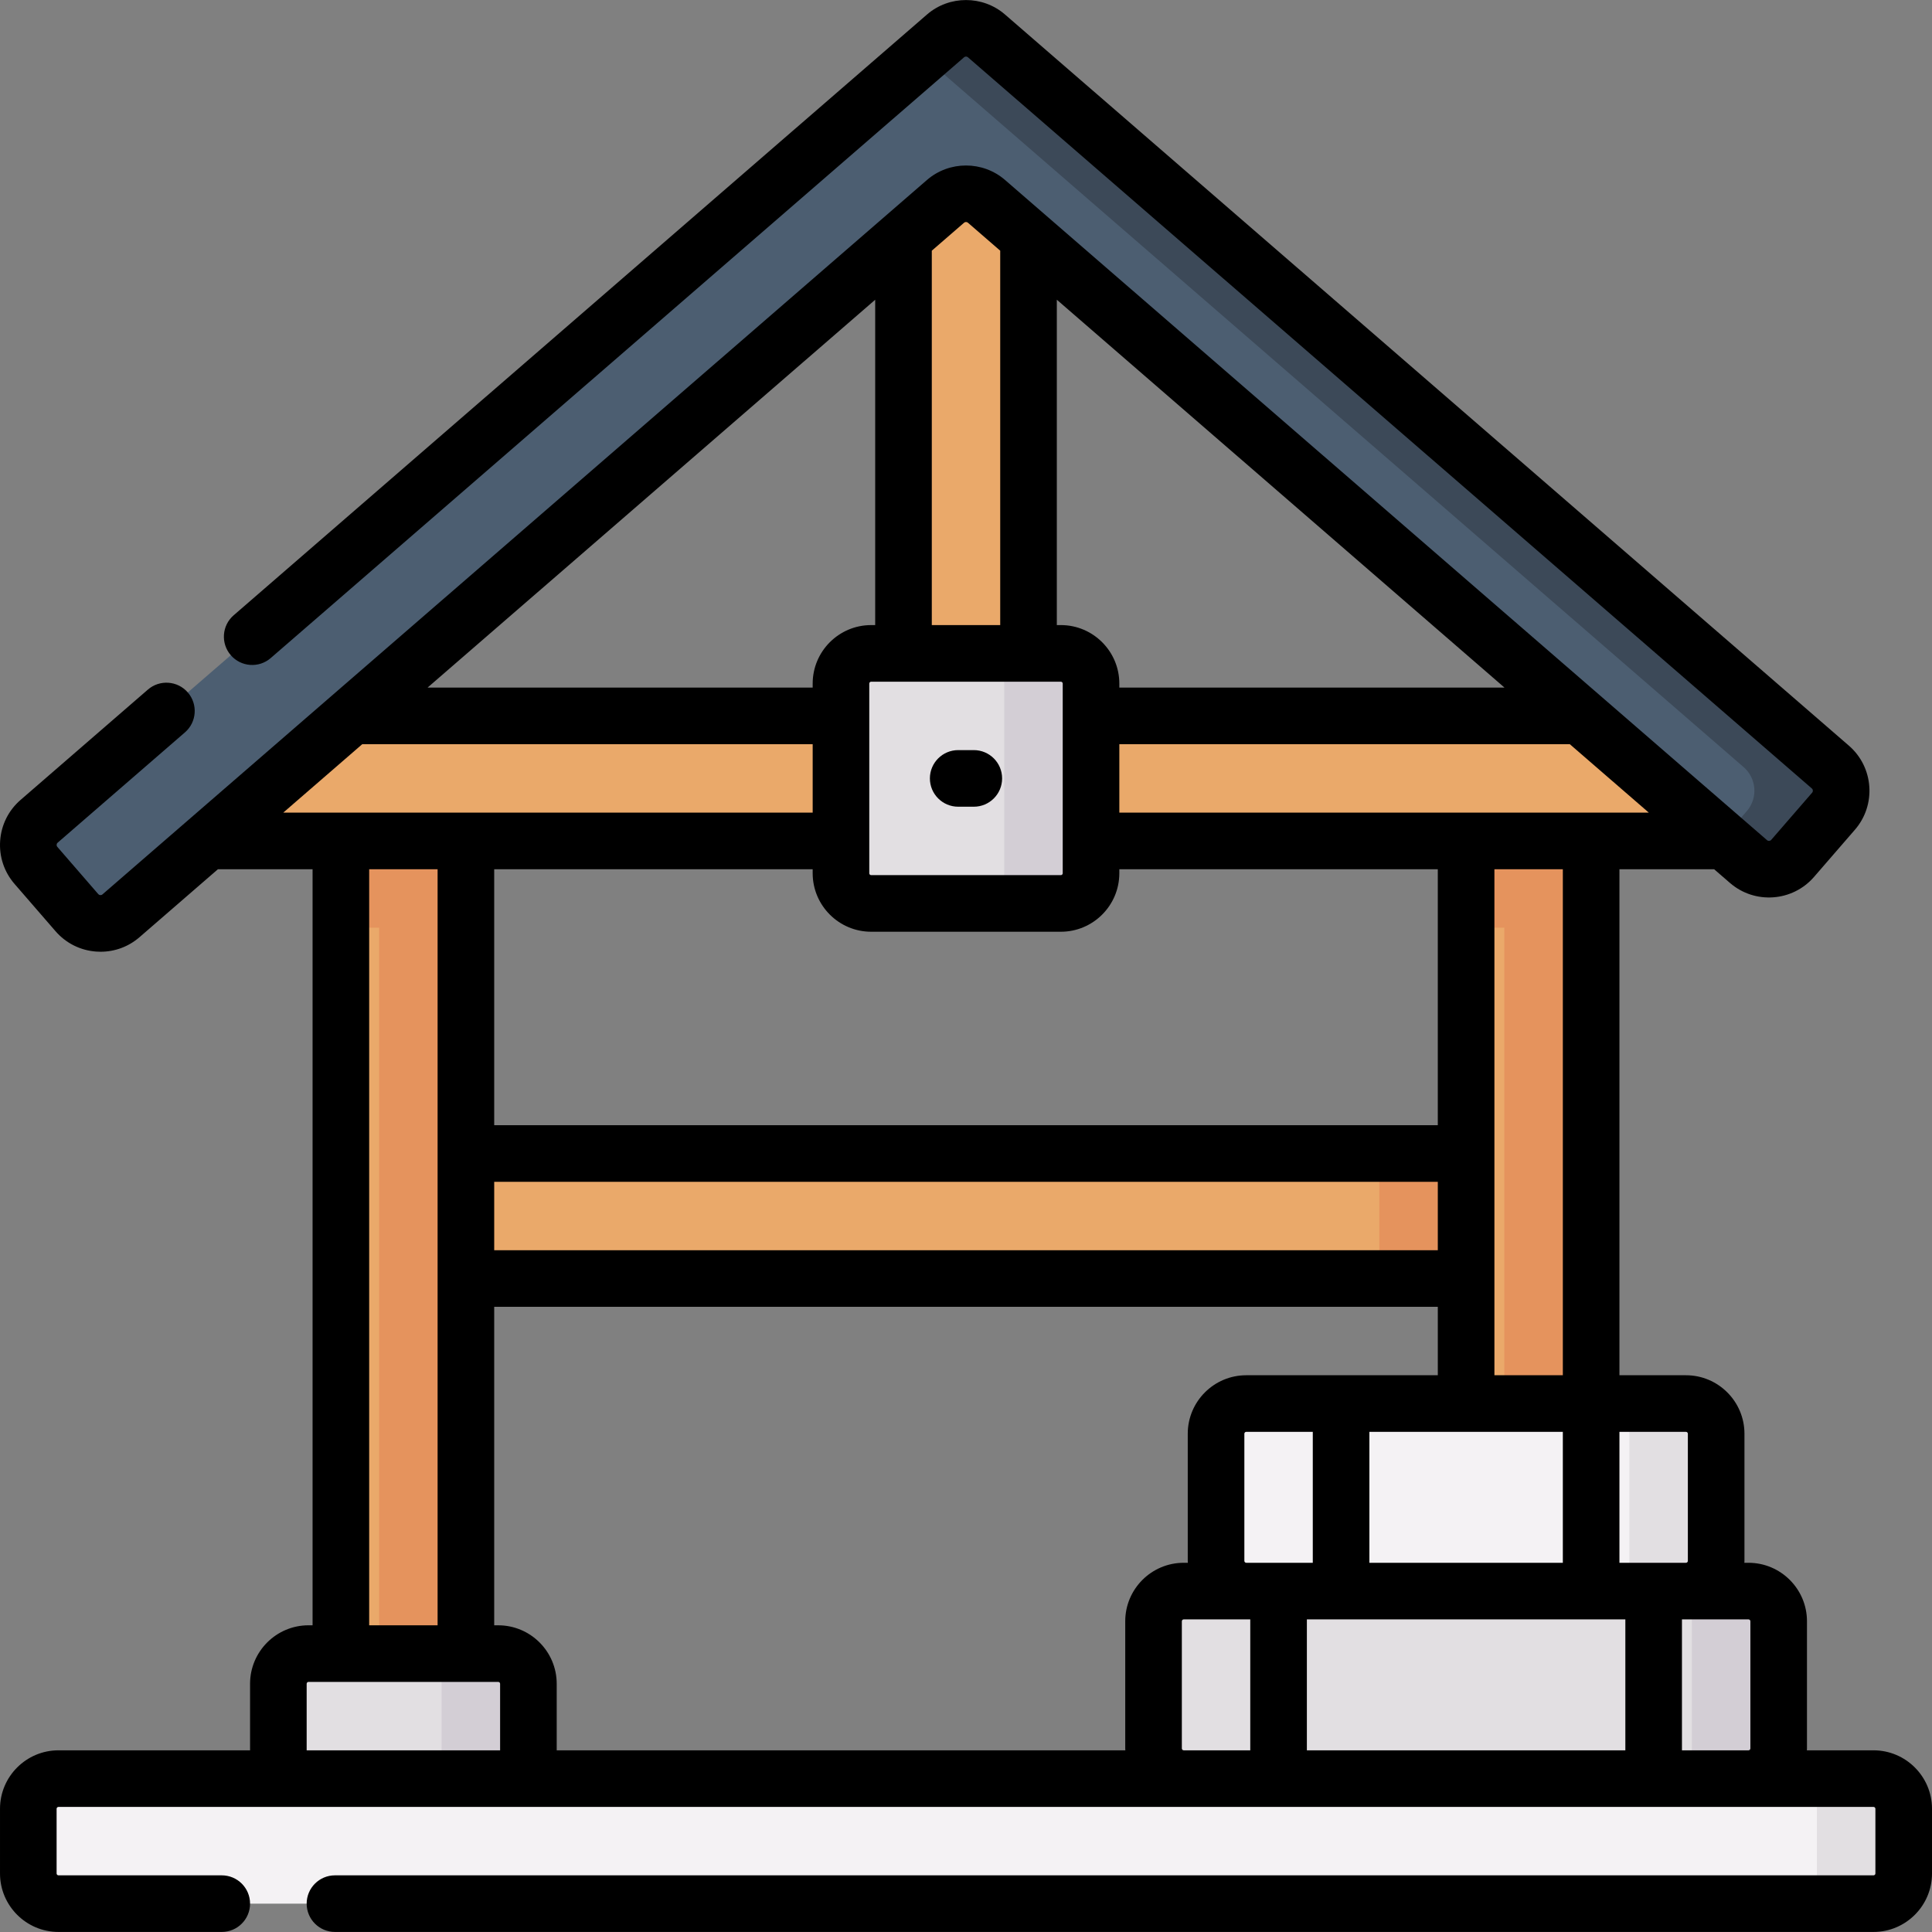 <svg id="Capa_1" enable-background="new 0 0 512.001 512.001" height="512" viewBox="0 0 512.001 512.001" width="512" xmlns="http://www.w3.org/2000/svg"><rect x="0" y="0" width="512.001" height="512.001" fill="#808080" stroke="none"/><g><g><path d="m116.668 305.688h278.667v33.133h-278.667z" fill="#eaa96a"/><path d="m365.534 305.688h29.8v33.133h-29.8z" fill="#e5935d"/><g><path d="m-6.149 313.971h226.1v33.133h-226.1z" fill="#eaa96a" transform="matrix(0 1 -1 0 437.439 223.637)"/><path d="m90.334 217.488v28.367h10.134v197.733h23v-226.1z" fill="#e5935d"/></g><g><path d="m292.051 313.971h226.1v33.133h-226.1z" fill="#eaa96a" transform="matrix(0 1 -1 0 735.639 -74.563)"/><path d="m388.534 217.488v28.367h10.134v197.733h23v-226.1z" fill="#e5935d"/></g><path d="m73.768 477.488v-31.267c0-4.418 3.582-8 8-8h50.267c4.418 0 8 3.582 8 8v31.267z" fill="#e2dfe2"/><path d="m457.801 222.855h-168.667-66.266-168.667l37.033-33.134h131.634l16.566-16.566v-124.144l33.134-.001v124.145l16.566 16.566h131.65z" fill="#eaa96a"/><g><g><path d="m446.801 421.655v3h-116.533v-3c-4.418 0-8-3.582-8-8v-33.7c0-4.418 3.582-8 8-8h116.533c4.418 0 8 3.582 8 8v33.7c0 4.418-3.582 8-8 8z" fill="#f4f2f4"/><path d="m446.801 371.955h-23c4.418 0 8 3.582 8 8v33.7c0 4.418-3.582 8-8 8v3h23v-3c4.418 0 8-3.582 8-8v-33.7c0-4.419-3.582-8-8-8z" fill="#e2dfe2"/></g><g><path d="m463.368 471.355v3h-149.667v-3c-4.418 0-8-3.582-8-8v-33.7c0-4.418 3.582-8 8-8h149.667c4.418 0 8 3.582 8 8v33.7c0 4.418-3.582 8-8 8z" fill="#e2dfe2"/><path d="m463.368 421.655h-23c4.418 0 8 3.582 8 8v33.7c0 4.418-3.582 8-8 8v3h23v-3c4.418 0 8-3.582 8-8v-33.7c0-4.419-3.582-8-8-8z" fill="#d3ced5"/></g></g><path d="m281.134 239.421h-50.267c-4.418 0-8-3.582-8-8v-50.267c0-4.418 3.582-8 8-8h50.267c4.418 0 8 3.582 8 8v50.267c0 4.419-3.581 8-8 8z" fill="#e2dfe2"/><g><g><path d="m463.376 228.325-201.95-174.968c-3.113-2.698-7.737-2.698-10.85 0l-218.516 189.34c-3.457 2.996-8.688 2.622-11.685-.835l-10.85-12.519c-2.996-3.457-2.623-8.688.835-11.685l240.216-208.146c3.113-2.698 7.737-2.698 10.85 0l223.65 193.775c3.457 2.996 3.831 8.228.835 11.685l-10.85 12.519c-2.997 3.456-8.228 3.83-11.685.834z" fill="#4c5e71"/></g></g><path d="m485.076 203.286-223.65-193.774c-3.113-2.698-7.737-2.698-10.85 0l-6.075 5.264 217.575 188.511c3.457 2.996 3.831 8.228.834 11.685l-6.41 7.396 6.876 5.957c3.457 2.996 8.688 2.622 11.684-.835l10.85-12.519c2.997-3.457 2.623-8.688-.834-11.685z" fill="#3c4958"/><path d="m281.134 173.155h-23c4.418 0 8 3.582 8 8v50.267c0 4.418-3.582 8-8 8h23c4.418 0 8-3.582 8-8v-50.267c0-4.419-3.581-8-8-8z" fill="#d3ced5"/><path d="m132.034 438.221h-23c4.418 0 8 3.582 8 8v31.267h23v-31.267c0-4.418-3.581-8-8-8z" fill="#d3ced5"/><path d="m496.501 504.488h-481c-4.418 0-8-3.582-8-8v-17.133c0-4.418 3.582-8 8-8h481c4.418 0 8 3.582 8 8v17.133c0 4.418-3.582 8-8 8z" fill="#f4f2f4"/><path d="m496.501 471.355h-23c4.418 0 8 3.582 8 8v17.133c0 4.418-3.582 8-8 8h23c4.418 0 8-3.582 8-8v-17.133c0-4.419-3.582-8-8-8z" fill="#e2dfe2"/></g><g><path d="m496.501 463.855h-17.658c.005-.168.025-.331.025-.5v-33.7c0-8.547-6.953-15.5-15.5-15.5h-1.093c.005-.167.025-.331.025-.5v-33.7c0-8.547-6.953-15.5-15.5-15.5h-17.633v-134.1h25.097l4.199 3.638c6.576 5.701 16.563 4.986 22.265-1.59l10.85-12.52c5.699-6.577 4.986-16.565-1.591-22.265l-223.649-193.773c-5.893-5.109-14.782-5.108-20.673-.001l-183.743 159.213c-3.131 2.712-3.47 7.449-.757 10.58 2.714 3.131 7.451 3.468 10.579.756l183.744-159.214c.293-.254.733-.253 1.026.002l223.649 193.773c.326.283.361.779.078 1.105l-10.849 12.518c-.285.327-.78.361-1.107.079l-201.947-174.966c-5.895-5.108-14.782-5.106-20.673-.001l-218.517 189.34c-.162.141-.357.204-.568.189-.215-.016-.396-.106-.537-.269l-10.85-12.519c-.283-.326-.247-.822.078-1.105l33.743-29.238c3.131-2.712 3.47-7.449.757-10.58-2.714-3.131-7.451-3.469-10.579-.756l-33.745 29.24c-3.186 2.761-5.105 6.597-5.406 10.802-.301 4.205 1.055 8.276 3.816 11.462l10.851 12.519c2.762 3.186 6.598 5.105 10.803 5.406.385.028.768.042 1.148.042 3.793-.001 7.419-1.349 10.312-3.857l20.786-18.011h25.077v200.367h-1.066c-8.547 0-15.5 6.953-15.5 15.5v17.633h-50.767c-8.547 0-15.5 6.953-15.5 15.5v17.133c0 8.547 6.953 15.5 15.5 15.5h43.268c4.143 0 7.5-3.358 7.5-7.5s-3.357-7.5-7.5-7.5h-43.268c-.275 0-.5-.224-.5-.5v-17.133c0-.276.225-.5.5-.5h481c.275 0 .5.224.5.5v17.133c0 .276-.225.5-.5.5h-407.733c-4.143 0-7.5 3.358-7.5 7.5s3.357 7.5 7.5 7.5h407.733c8.547 0 15.5-6.953 15.5-15.5v-17.133c0-8.546-6.953-15.499-15.5-15.499zm-49.2-83.9v33.7c0 .276-.225.5-.5.5h-17.633v-34.7h17.633c.275 0 .5.224.5.5zm-149.074 83.9h-150.693v-17.633c0-8.547-6.953-15.5-15.5-15.5h-1.066v-84.4h250.066v18.133h-50.767c-8.547 0-15.5 6.953-15.5 15.5v33.7c0 .169.02.333.025.5h-1.092c-8.547 0-15.5 6.953-15.5 15.5v33.7c.001.168.021.332.027.5zm-82.859-233.5v1.066c0 8.547 6.953 15.5 15.5 15.5h50.266c8.547 0 15.5-6.953 15.5-15.5v-1.066h84.4v67.834h-250.066v-67.834zm65.766-64.701h-1.066v-86.223l118.642 102.79h-102.076v-1.067c0-8.546-6.953-15.5-15.5-15.5zm0 15c.275 0 .5.224.5.5v50.267c0 .276-.225.5-.5.5h-50.266c-.275 0-.5-.224-.5-.5v-50.267c0-.276.225-.5.5-.5zm-50.266-15c-8.547 0-15.5 6.953-15.5 15.5v1.067h-102.061l118.628-102.788v86.221zm183.3 248.5h-51.267v-34.7h51.267zm-283.2-100.966h250.066v18.133h-250.066zm198.8 100.466v-33.7c0-.276.225-.5.5-.5h17.634v34.7h-17.634c-.276 0-.5-.224-.5-.5zm100.967 15.5v34.7h-84.4v-34.7zm-16.567-64.699h-18.134v-134.1h18.134zm-117.534-149.1v-18.133h119.388l20.93 18.133zm-40.119-156.329 8.553 7.41v99.219h-18.133v-99.219l8.554-7.412c.292-.252.733-.253 1.026.002zm-160.519 138.195h119.372v18.133h-140.3zm1.838 33.134h18.134v200.367h-18.134zm-16.566 233.5v-17.633c0-.276.225-.5.5-.5h8.566 33.134 8.566c.275 0 .5.224.5.5v17.633zm231.933-.5v-33.7c0-.276.225-.5.5-.5h16.566 1.066v34.7h-17.633c-.274 0-.499-.224-.499-.5zm132.534.5v-34.7h1.066 16.567c.275 0 .5.224.5.5v33.7c0 .276-.225.5-.5.5z"/><path d="m253.931 213.788h4.141c4.143 0 7.5-3.358 7.5-7.5s-3.357-7.5-7.5-7.5h-4.141c-4.143 0-7.5 3.358-7.5 7.5s3.357 7.5 7.5 7.5z"/></g></g></svg>